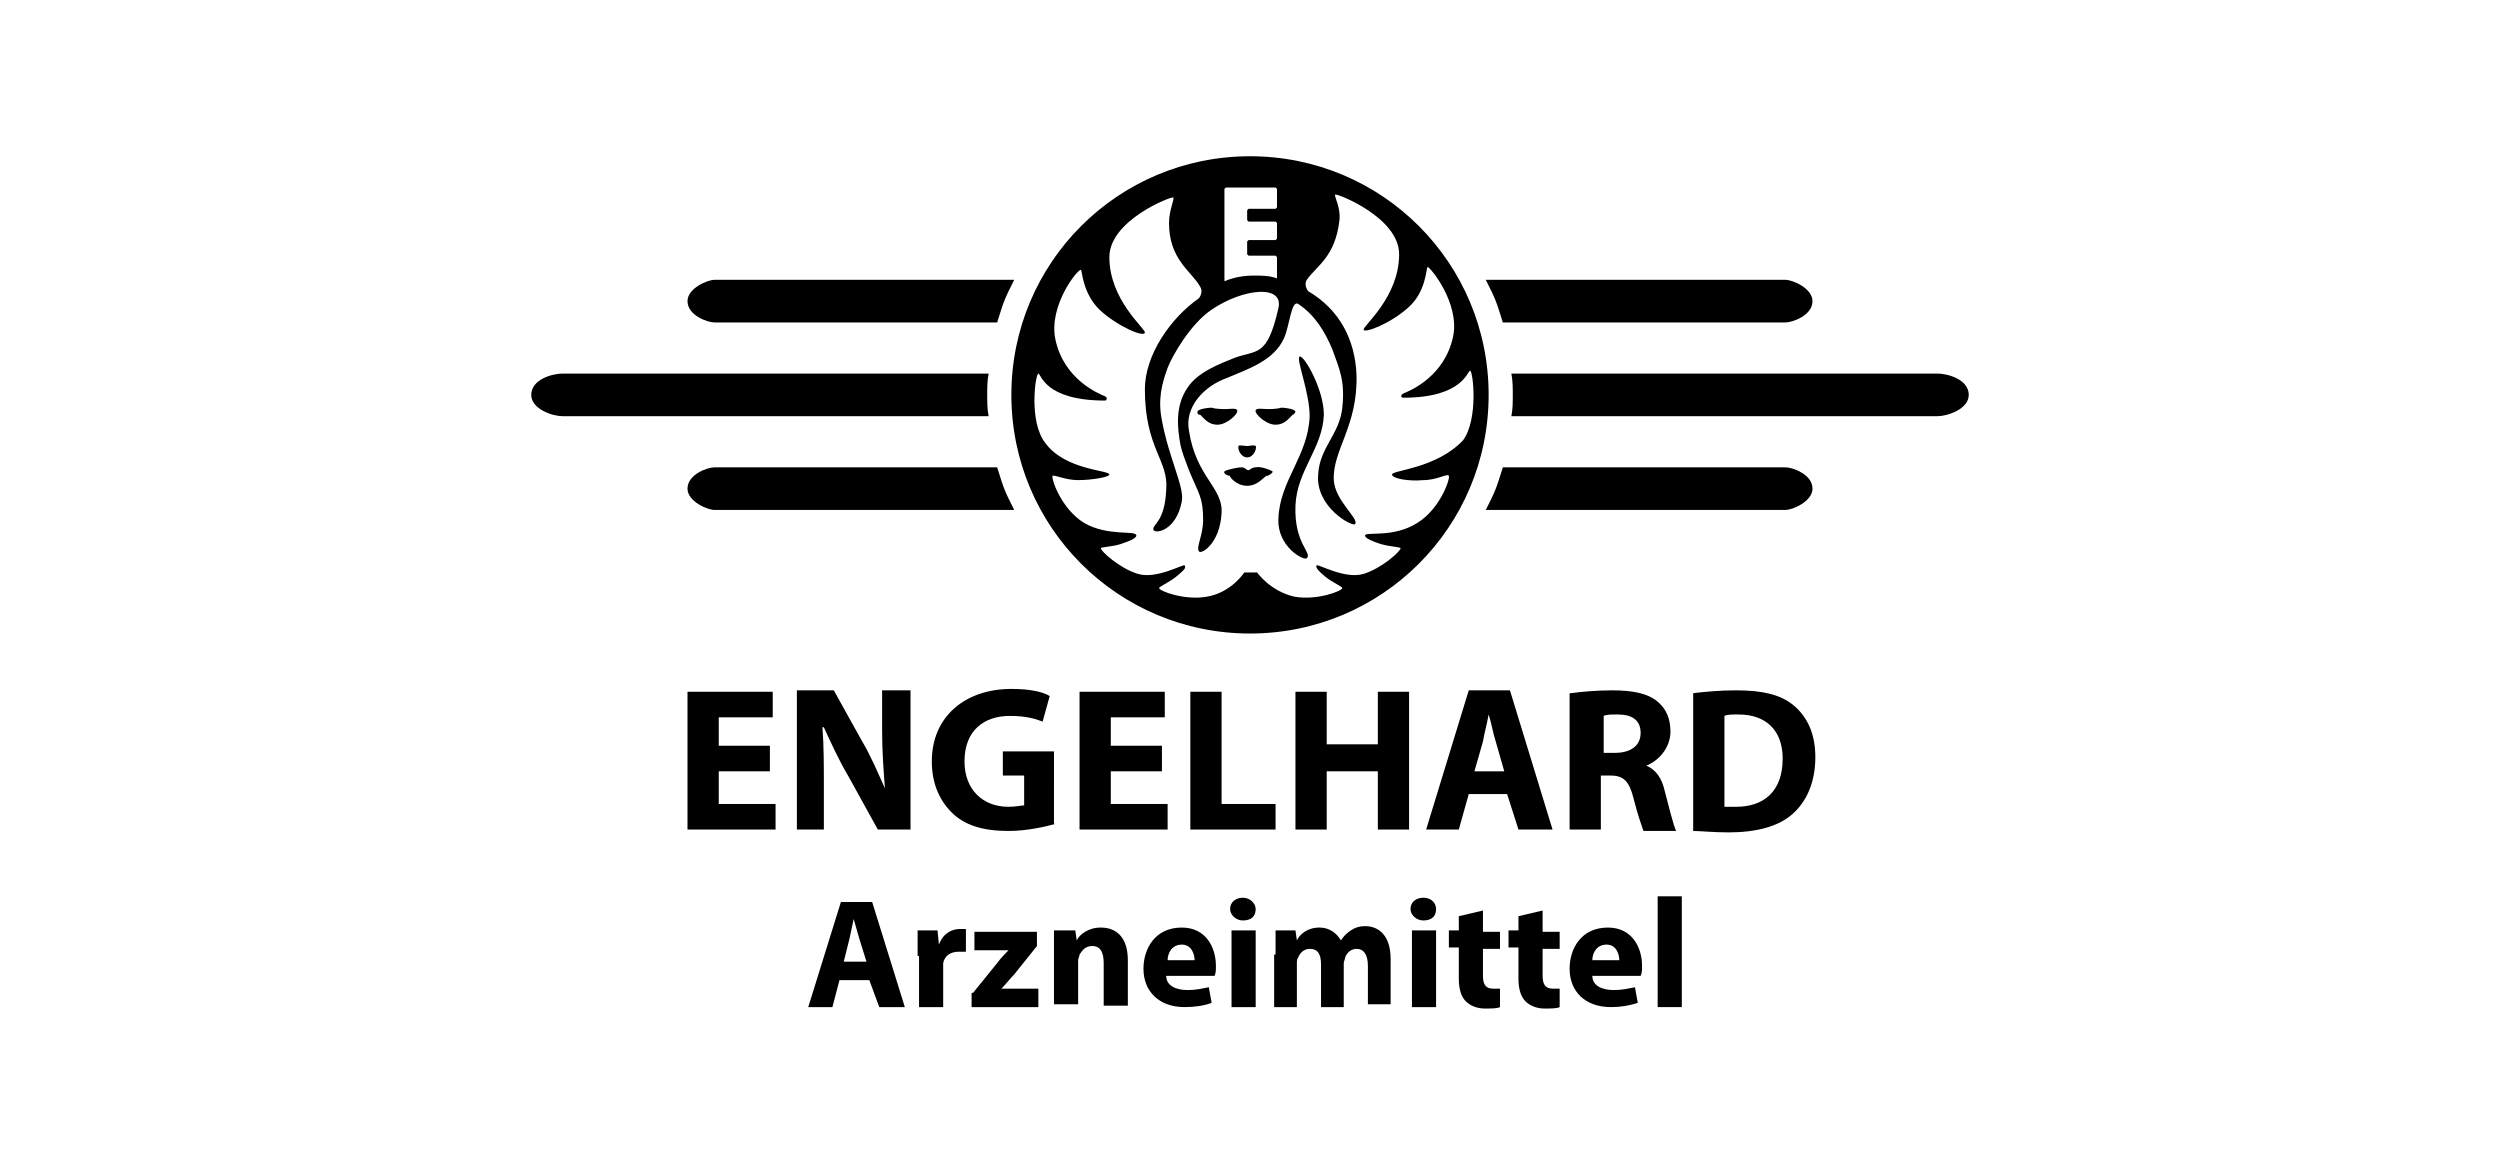 <?xml version="1.0" encoding="utf-8"?>
<!-- Generator: Adobe Illustrator 22.1.0, SVG Export Plug-In . SVG Version: 6.00 Build 0)  -->
<svg version="1.1" id="Ebene_1" xmlns="http://www.w3.org/2000/svg" xmlns:xlink="http://www.w3.org/1999/xlink" x="0px" y="0px"
	 width="176px" height="82px" viewBox="0 0 176 82" style="enable-background:new 0 0 176 82;" xml:space="preserve">
<g>
	<polygon points="54.2,54.3 50.6,54.3 50.6,56.6 54.6,56.6 54.6,58.4 48.4,58.4 48.4,48.7 54.4,48.7 54.4,50.5 50.6,50.5 50.6,52.5 
		54.2,52.5 54.2,54.3 	"/>
	<path d="M56.1,58.4v-9.8h2.6l2,3.6c0.6,1,1.1,2.2,1.6,3.3h0c-0.1-1.3-0.2-2.6-0.2-4.1v-2.8h2v9.8h-2.3l-2.1-3.8
		c-0.6-1-1.2-2.3-1.7-3.4h-0.1c0.1,1.3,0.1,2.7,0.1,4.3v2.9H56.1L56.1,58.4z"/>
	<path d="M74.3,58c-0.7,0.2-2,0.5-3.3,0.5c-1.8,0-3.1-0.4-4-1.3c-0.9-0.9-1.4-2.1-1.4-3.6c0-3.2,2.4-5.1,5.6-5.1
		c1.3,0,2.2,0.2,2.7,0.5l-0.5,1.8c-0.5-0.2-1.2-0.4-2.3-0.4c-1.8,0-3.2,1-3.2,3.2c0,2,1.3,3.2,3.1,3.2c0.5,0,0.9-0.1,1.1-0.1v-2.1
		h-1.5v-1.7h3.6V58L74.3,58z"/>
	<polygon points="81.8,54.3 78.2,54.3 78.2,56.6 82.2,56.6 82.2,58.4 76,58.4 76,48.7 82,48.7 82,50.5 78.2,50.5 78.2,52.5 
		81.8,52.5 81.8,54.3 	"/>
	<polygon points="83.8,48.7 86,48.7 86,56.6 89.8,56.6 89.8,58.4 83.8,58.4 83.8,48.7 	"/>
	<polygon points="93.4,48.7 93.4,52.4 97,52.4 97,48.7 99.2,48.7 99.2,58.4 97,58.4 97,54.3 93.4,54.3 93.4,58.4 91.2,58.4 
		91.2,48.7 93.4,48.7 	"/>
	<path d="M105.9,54.3l-0.6-2.1c-0.2-0.6-0.3-1.3-0.5-1.9h0c-0.1,0.6-0.3,1.3-0.4,1.9l-0.6,2.1H105.9L105.9,54.3z M103.4,55.9
		l-0.7,2.5h-2.3l3-9.8h2.9l3,9.8h-2.4l-0.8-2.5H103.4L103.4,55.9z"/>
	<path d="M112.8,53h0.9c1.1,0,1.8-0.5,1.8-1.4c0-0.9-0.6-1.3-1.6-1.3c-0.5,0-0.8,0-1,0.1V53L112.8,53z M110.6,48.8
		c0.7-0.1,1.8-0.2,2.9-0.2c1.4,0,2.5,0.2,3.2,0.8c0.6,0.5,0.9,1.2,0.9,2.1c0,1.2-0.9,2.1-1.7,2.4v0c0.7,0.3,1.1,0.9,1.3,1.8
		c0.3,1.1,0.6,2.4,0.8,2.8h-2.3c-0.1-0.3-0.4-1.1-0.7-2.3c-0.3-1.2-0.7-1.6-1.6-1.6h-0.7v3.8h-2.2V48.8L110.6,48.8z"/>
	<path d="M121.4,56.8c0.2,0,0.5,0,0.8,0c2,0,3.3-1.1,3.3-3.4c0-2-1.2-3.1-3.1-3.1c-0.5,0-0.8,0-1,0.1V56.8L121.4,56.8z M119.2,48.8
		c0.8-0.1,1.9-0.2,3-0.2c1.9,0,3.1,0.3,4,1c1,0.8,1.6,2,1.6,3.7c0,1.9-0.7,3.2-1.6,4c-1,0.9-2.6,1.3-4.5,1.3c-1.1,0-2-0.1-2.5-0.1
		V48.8L119.2,48.8z"/>
	<path d="M61,67.7l-0.5-1.6c-0.1-0.4-0.3-1-0.4-1.4h0c-0.1,0.4-0.2,1-0.3,1.4l-0.4,1.6H61L61,67.7z M59.1,69l-0.5,1.9h-1.7l2.3-7.4
		h2.2l2.3,7.4h-1.8L61.2,69H59.1L59.1,69z"/>
	<path d="M64.6,67.3c0-0.8,0-1.3,0-1.8H66l0.1,1h0c0.3-0.8,0.9-1.1,1.5-1.1c0.2,0,0.2,0,0.4,0V67c-0.1,0-0.3,0-0.5,0
		c-0.6,0-1,0.3-1.1,0.8l0,0.4v2.7h-1.7V67.3L64.6,67.3z"/>
	<path d="M68.5,69.9l1.7-2.1c0.3-0.4,0.5-0.6,0.8-0.9v0h-2.4v-1.3h4.4v1l-1.6,2c-0.3,0.3-0.6,0.7-0.9,1v0h2.6v1.3h-4.7V69.9
		L68.5,69.9z"/>
	<path d="M74.2,67.2c0-0.7,0-1.2,0-1.7h1.5l0.1,0.7h0c0.2-0.4,0.8-0.9,1.7-0.9c1.1,0,1.9,0.7,1.9,2.3v3.2h-1.7v-3
		c0-0.7-0.2-1.2-0.8-1.2c-0.5,0-0.7,0.3-0.9,0.6c0,0.1-0.1,0.3-0.1,0.4v3.1h-1.7V67.2L74.2,67.2z"/>
	<path d="M84.1,67.6c0-0.4-0.2-1.1-0.9-1.1c-0.7,0-1,0.6-1,1.1H84.1L84.1,67.6z M82.1,68.7c0,0.7,0.7,1,1.5,1c0.6,0,1-0.1,1.5-0.2
		l0.2,1.1c-0.5,0.2-1.2,0.3-1.9,0.3c-1.8,0-2.9-1.1-2.9-2.7c0-1.4,0.8-2.9,2.7-2.9c1.7,0,2.4,1.4,2.4,2.7c0,0.3,0,0.5-0.1,0.7H82.1
		L82.1,68.7z"/>
	<path d="M86.7,65.5h1.7v5.4h-1.7V65.5L86.7,65.5z M88.4,64c0,0.5-0.3,0.8-0.9,0.8c-0.5,0-0.9-0.4-0.9-0.8c0-0.5,0.4-0.8,0.9-0.8
		S88.4,63.6,88.4,64"/>
	<path d="M89.8,67.2c0-0.7,0-1.2,0-1.7h1.4l0.1,0.7h0c0.2-0.4,0.7-0.9,1.6-0.9c0.7,0,1.2,0.4,1.5,0.9h0c0.2-0.3,0.4-0.5,0.7-0.7
		c0.3-0.2,0.6-0.3,1-0.3c1,0,1.8,0.7,1.8,2.3v3.2h-1.6V68c0-0.8-0.3-1.2-0.8-1.2c-0.4,0-0.7,0.3-0.8,0.6c0,0.1-0.1,0.3-0.1,0.4v3.1
		h-1.6v-3c0-0.7-0.2-1.1-0.8-1.1c-0.4,0-0.7,0.3-0.8,0.6c-0.1,0.1-0.1,0.3-0.1,0.4v3.1h-1.6V67.2L89.8,67.2z"/>
	<path d="M99.4,65.5h1.7v5.4h-1.7V65.5L99.4,65.5z M101.1,64c0,0.5-0.3,0.8-0.9,0.8c-0.5,0-0.9-0.4-0.9-0.8c0-0.5,0.4-0.8,0.9-0.8
		C100.8,63.2,101.1,63.6,101.1,64"/>
	<path d="M104.4,64.1v1.5h1.2v1.2h-1.2v1.9c0,0.6,0.2,0.9,0.7,0.9c0.2,0,0.3,0,0.5,0l0,1.3c-0.2,0.1-0.6,0.1-1.1,0.1
		c-0.5,0-1-0.2-1.3-0.5c-0.3-0.3-0.5-0.8-0.5-1.6v-2.2h-0.7v-1.2h0.7v-1L104.4,64.1L104.4,64.1z"/>
	<path d="M108.6,64.1v1.5h1.2v1.2h-1.2v1.9c0,0.6,0.2,0.9,0.7,0.9c0.2,0,0.3,0,0.5,0l0,1.3c-0.2,0.1-0.6,0.1-1.1,0.1
		c-0.5,0-1-0.2-1.3-0.5c-0.3-0.3-0.5-0.8-0.5-1.6v-2.2h-0.7v-1.2h0.7v-1L108.6,64.1L108.6,64.1z"/>
	<path d="M114,67.6c0-0.4-0.2-1.1-0.9-1.1c-0.7,0-1,0.6-1,1.1H114L114,67.6z M112.1,68.7c0,0.7,0.7,1,1.5,1c0.6,0,1-0.1,1.5-0.2
		l0.2,1.1c-0.6,0.2-1.2,0.3-1.9,0.3c-1.8,0-2.9-1.1-2.9-2.7c0-1.4,0.8-2.9,2.7-2.9c1.7,0,2.4,1.4,2.4,2.7c0,0.3,0,0.5-0.1,0.7H112.1
		L112.1,68.7z"/>
	<polygon points="116.7,63.1 118.4,63.1 118.4,70.9 116.7,70.9 116.7,63.1 	"/>
	<path d="M84.3,29c0-0.2,0.7-0.3,1-0.3c0.3,0.1,0.8,0.1,1,0.1c0.2,0,0.8-0.1,0.8,0.1c0.1,0.2-0.7,1-1.4,1c-0.6,0-0.9-0.4-1.2-0.7
		C84.4,29.2,84.3,29.2,84.3,29"/>
	<path d="M87.8,34.2c0.8,0,1.2-0.7,1.4-0.7c0.1,0,0.4-0.2,0.4-0.3c-0.1-0.1-0.9-0.4-1.2-0.3c-0.3,0-0.4,0.2-0.5,0.2
		c-0.2,0-0.2-0.2-0.5-0.2c-0.3,0-1.2,0.2-1.2,0.3c-0.1,0.1,0.2,0.3,0.4,0.3C86.5,33.5,87,34.2,87.8,34.2"/>
	<path d="M87.8,32.2c0.5,0,0.7-0.7,0.6-0.8c-0.1-0.1-0.4,0-0.6,0c-0.2,0-0.6-0.1-0.6,0C87.1,31.5,87.3,32.2,87.8,32.2"/>
	<path d="M91.2,29c0-0.2-0.7-0.3-1-0.3c-0.3,0.1-0.8,0.1-1,0.1c-0.2,0-0.8-0.1-0.8,0.1c-0.1,0.2,0.7,1,1.4,1c0.6,0,0.9-0.4,1.2-0.7
		C91,29.2,91.1,29.2,91.2,29"/>
	<path d="M91.5,25.1c0.3-0.1,1.7,2.3,1.7,4.1c-0.1,2.4-1.9,3.9-2,6.4c-0.1,2.7,1.2,3.3,0.8,3.7c-0.2,0.2-2.1-0.8-2-2.8
		c0.1-2.7,2.1-4.4,2.2-7.2C92.2,27.6,91.2,25.2,91.5,25.1"/>
	<path d="M88,11c-9.3,0-16.8,7.5-16.8,16.8c0,9.3,7.5,16.8,16.8,16.8c9.3,0,16.8-7.5,16.8-16.8C104.8,18.5,97.3,11,88,11z
		 M86.2,13.3l0.1-0.1l3.5,0l0.1,0.1l0,1.3l-0.1,0.1l-1.9,0l-0.1,0.1v0.7l0.1,0.1h1.9l0.1,0.1l0,1.1l-0.1,0.1l-1.9,0l-0.1,0.1l0,0.9
		l0.1,0.1l1.9,0l0.1,0.1l0,1.5c-0.5-0.2-1.1-0.2-1.6-0.2c-0.7,0-1.4,0.1-2.1,0.4L86.2,13.3z M98,33.4c0,0.3,1.2,0.5,2.2,0.4
		c1,0,1.7-0.5,1.8-0.3c0.1,0.2-0.6,2.3-2.2,3.3c-1.7,1.1-3.7,0.6-3.7,0.9c0,0.2,0.5,0.4,1.1,0.6c0.7,0.2,1.4,0.2,1.4,0.3
		c0,0.2-1.3,1.4-2.6,1.8c-1.3,0.4-3.2-0.7-3.3-0.6c-0.1,0.1,0,0.3,0.6,0.8c0.5,0.4,1.2,0.7,1.2,0.8c0,0.2-1.8,0.9-3.4,0.6
		c-1.7-0.4-2.6-1.7-2.6-1.7H88h0h-0.4c0,0-0.9,1.4-2.6,1.7c-1.6,0.3-3.4-0.4-3.4-0.6c0-0.1,0.7-0.4,1.2-0.8c0.6-0.5,0.7-0.6,0.6-0.8
		c-0.1-0.1-2,1-3.3,0.6c-1.3-0.4-2.6-1.6-2.6-1.8c0-0.1,0.8-0.1,1.4-0.3c0.6-0.2,1.1-0.4,1.1-0.6c0-0.4-2,0.1-3.7-0.9
		c-1.6-1-2.3-3.1-2.2-3.3c0.1-0.1,0.9,0.3,1.8,0.3c0.9,0,2.2-0.2,2.2-0.4c0-0.3-3.1-0.3-4.5-2.2c-1.2-1.5-0.7-4.9-0.5-4.9
		c0.2,0,0.4,1.9,4.7,1.9c0.1,0,0.2-0.2,0-0.3c-0.5-0.2-2.9-1.2-3.5-4c-0.5-2.4,1.6-5,1.8-4.9c0.1,0.1,0.1,1.6,1.3,2.8
		c1.3,1.2,3.2,2,3.2,1.6c0-0.3-2.5-2.3-2.5-5.3c0-2.6,4.4-4.3,4.5-4.2c0.1,0.1-0.3,0.9-0.3,1.8c0,2.6,1.6,3.4,2.2,4.5
		c0.2,0.3,0,0.7-0.1,0.8c-2,1.4-3.8,4-3.8,6.4c0,4.2,1.7,5,1.5,7.1c-0.1,2.3-1,2.4-0.9,2.8c0.1,0.3,1.6,0.1,2-2c0.2-1-0.9-3-1.4-5.7
		c-0.3-1.5,0-2.6,0.4-3.7c0.3-0.8,1.6-3.1,3.1-4.1c2.2-1.5,5.1-1.8,4.7-0.1c-0.8,3.5-1.5,2.9-3.1,3.5c-1,0.4-2.6,1-3.3,2.1
		c-0.9,1.3-0.7,2.9-0.5,4c0.1,0.5,0.3,1,0.6,1.8c0.7,1.7,1,1.9,1,3.5c0,1.1-0.5,1.9-0.3,2.2c0.1,0.3,1.5-0.5,1.6-2.7
		c0.1-1.8-1.8-2.5-2.3-5.8c-0.3-1.6,1-3.1,2.7-3.7c1.4-0.6,3.3-1.2,4-2.8c0.4-0.9,0.5-2.7,1-2.4c1.2,0.8,1.9,2,2.4,3.2
		c0.5,1.4,0.9,2.2,0.7,4.1c-0.2,1.9-1.6,2.8-1.7,4.7c-0.2,2.3,2.4,3.7,2.6,3.5c0.3-0.4-1.4-1.6-1.5-3.1c-0.1-2.1,1.7-3.8,1.6-7.4
		c-0.1-2.5-1.2-4.6-3.4-5.9c-0.1-0.1-0.3-0.5-0.1-0.8c0.7-1,2-1.6,2.3-4.2c0.1-0.9-0.4-1.7-0.3-1.8c0.1-0.1,4.5,1.6,4.5,4.2
		c0,3-2.5,5-2.5,5.3c0,0.3,1.9-0.4,3.2-1.6c1.2-1.1,1.2-2.7,1.3-2.8c0.1-0.1,2.3,2.5,1.8,4.9c-0.6,2.8-3,3.8-3.5,4
		c-0.2,0.1-0.2,0.3,0,0.3c4.2,0,4.5-1.9,4.7-1.9c0.2,0,0.6,3.4-0.5,4.9C101.1,33,98,33.1,98,33.4z"/>
	<path d="M69.5,27.8c0-0.5,0-1,0.1-1.5h-30c-0.7,0-2.2,0.4-2.2,1.5c0,1,1.5,1.5,2.2,1.5h30C69.5,28.8,69.5,28.3,69.5,27.8"/>
	<path d="M70.2,22.7l-19.9,0c-0.5,0-1.9-0.5-1.9-1.5c0-0.9,1.4-1.5,1.9-1.5l21.1,0C70.7,21.1,70.7,21.1,70.2,22.7"/>
	<path d="M70.2,32.9l-19.9,0c-0.5,0-1.9,0.5-1.9,1.5c0,0.9,1.4,1.5,1.9,1.5l21.1,0C70.7,34.5,70.7,34.5,70.2,32.9"/>
	<path d="M106.5,27.8c0-0.5,0-1-0.1-1.5h30c0.7,0,2.2,0.4,2.2,1.5c0,1-1.5,1.5-2.2,1.5h-30C106.5,28.8,106.5,28.3,106.5,27.8"/>
	<path d="M105.8,22.7l19.9,0c0.5,0,1.9-0.5,1.9-1.5c0-0.9-1.4-1.5-1.9-1.5l-21.1,0C105.3,21.1,105.3,21.1,105.8,22.7"/>
	<path d="M105.8,32.9l19.9,0c0.5,0,1.9,0.5,1.9,1.5c0,0.9-1.4,1.5-1.9,1.5l-21.1,0C105.3,34.5,105.3,34.5,105.8,32.9"/>
</g>
</svg>
